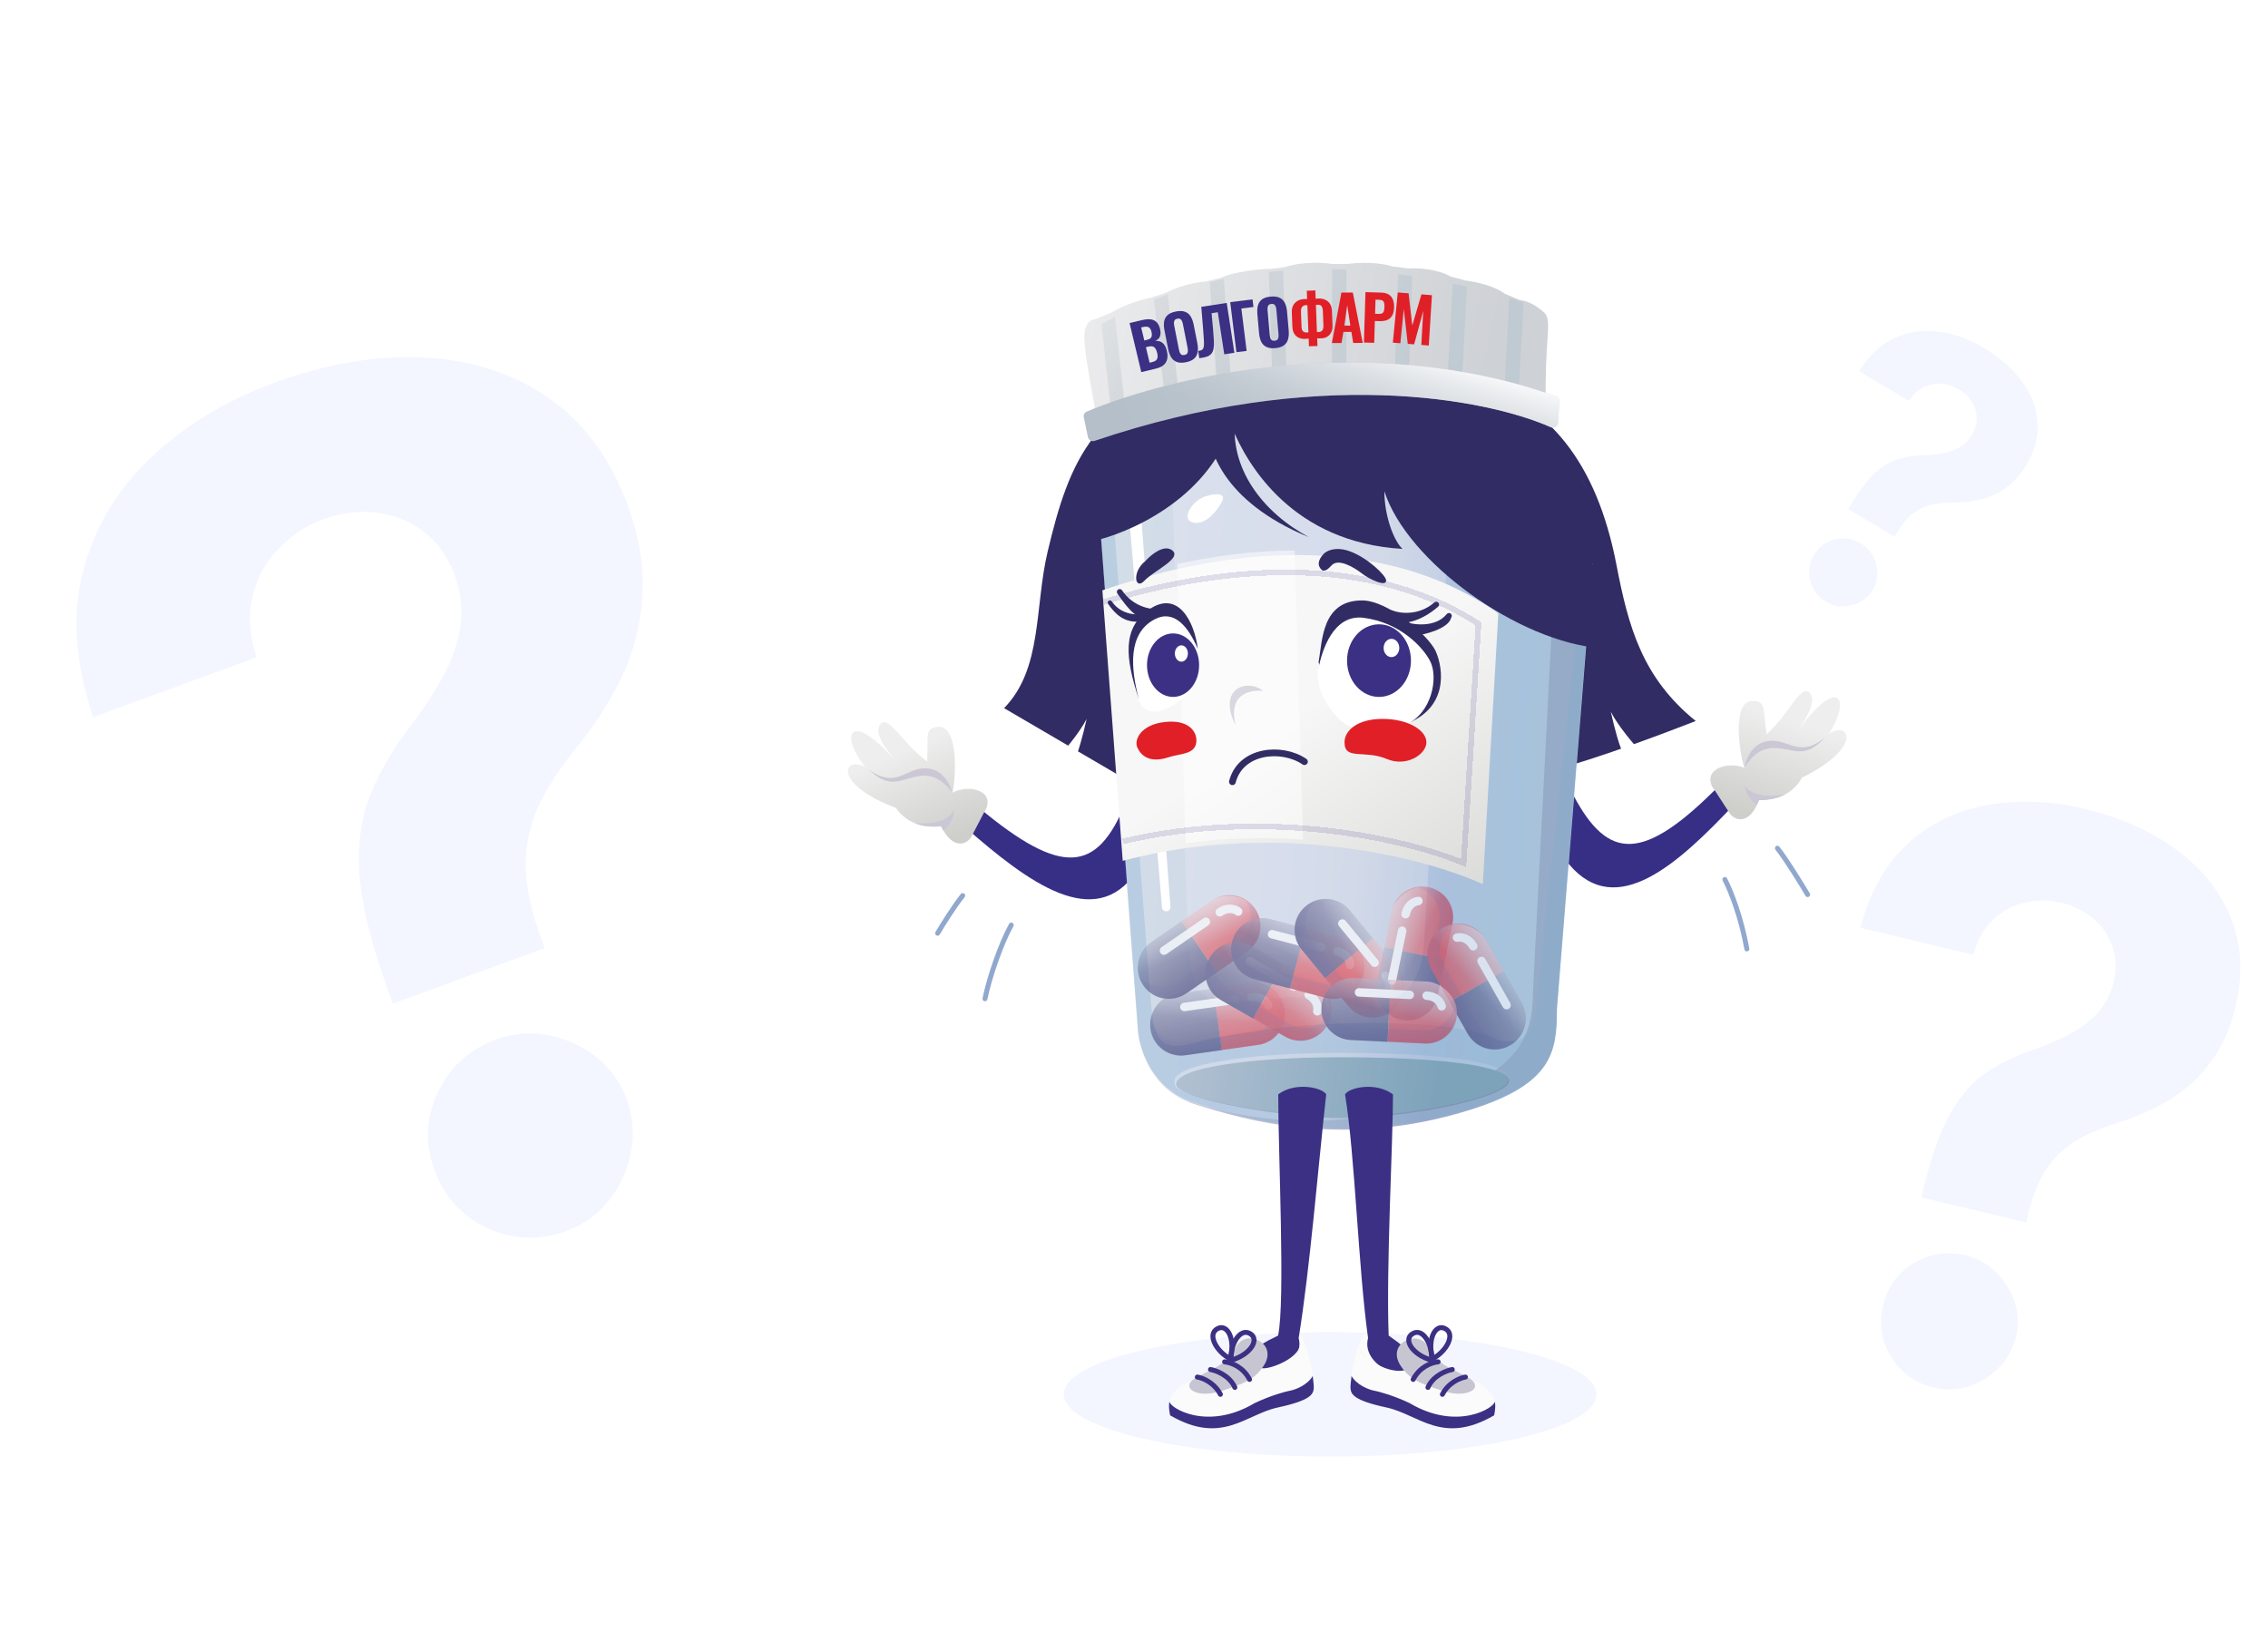 <svg width="360" height="259" viewBox="0 0 360 259" fill="none" xmlns="http://www.w3.org/2000/svg">
<path d="M273.022 124.574C260.732 137.067 255.272 136.509 249.805 126.358C242.49 125.835 237.603 123.61 249.071 137.209C256.539 146.065 266.325 137.209 275.34 127.621C275.951 126.116 273.022 124.574 273.022 124.574Z" fill="#372F86"/>
<path d="M274.501 129.017L272.151 125.407C271.607 124.849 270.699 122.928 272.802 121.927C274.541 121.099 276.456 121.65 276.913 121.903C276.332 120.642 274.612 111.257 278.198 111.257C280.421 111.257 279.786 112.634 280.421 116.571C284.074 113.219 285.816 108.642 287.165 109.903C288.411 111.067 287.114 113.512 284.974 116.571C291.624 107.067 294.042 110.646 290.304 116.478C293.619 114.332 295.747 118.658 286.032 123.433C284.974 125.407 282.856 127.014 279.198 127.014C277.613 131.256 275.154 130.147 274.501 129.017Z" fill="url(#paint0_linear_1345_53576)"/>
<path d="M280.575 117.651C277.854 118.09 277.01 120.916 276.938 121.83C279.258 118.103 281.552 118.541 284.475 119.133C286.812 119.606 288.091 118.76 289.765 116.986C285.48 120.56 283.976 117.103 280.575 117.651Z" fill="#CBC7D4"/>
<path fill-rule="evenodd" clip-rule="evenodd" d="M283.325 126.113C282.247 126.673 280.89 127.013 279.206 127.013C279.105 127.285 278.999 127.535 278.891 127.764C277.514 126.835 276.929 125.383 276.93 124.689C278.18 126.623 281.487 126.482 283.325 126.113Z" fill="#CBC7D4"/>
<path d="M155.301 128.135C168.738 139.384 174.12 138.302 178.582 127.671C185.812 126.446 190.462 123.759 180.359 138.401C173.78 147.935 163.186 140.065 153.288 131.391C152.534 129.952 155.301 128.135 155.301 128.135Z" fill="#372F86"/>
<path d="M154.251 132.699L156.242 128.879C156.73 128.271 157.448 126.271 155.258 125.478C153.448 124.822 151.595 125.555 151.165 125.851C151.621 124.54 152.428 115.033 148.859 115.379C146.646 115.593 147.411 116.902 147.158 120.882C143.2 117.898 141.023 113.51 139.802 114.895C138.675 116.174 140.201 118.483 142.627 121.321C135.091 112.503 133.03 116.298 137.313 121.742C133.806 119.925 132.105 124.437 142.235 128.253C143.479 130.116 145.741 131.511 149.382 131.158C151.37 135.227 153.71 133.887 154.251 132.699Z" fill="url(#paint1_linear_1345_53576)"/>
<path d="M147.108 121.973C149.859 122.147 150.971 124.879 151.131 125.781C148.462 122.295 146.221 122.953 143.369 123.823C141.088 124.52 139.733 123.801 137.896 122.197C142.506 125.341 143.67 121.755 147.108 121.973Z" fill="#CBC7D4"/>
<path fill-rule="evenodd" clip-rule="evenodd" d="M145.18 130.661C146.307 131.114 147.691 131.322 149.367 131.16C149.494 131.42 149.622 131.658 149.752 131.876C151.032 130.818 151.473 129.318 151.406 128.627C150.348 130.671 147.045 130.851 145.18 130.661Z" fill="#CBC7D4"/>
<path d="M159.377 112.408L177.766 123.163L216.471 129.05C237.654 124.039 241.604 125.157 269.164 114.451C260.697 107.59 258.48 99.544 256.59 89.708C250.17 56.311 225.628 55.47 193.356 59.561C173.694 62.053 169.599 73.657 166.3 87.534C164.191 96.407 165.509 106.13 159.377 112.408Z" fill="#312C63"/>
<path d="M252.969 87.68L247.146 160.233C247.146 166.951 246.474 172.047 233.486 176.133C213.556 182.403 198.105 177.924 189.596 175.237C182.788 173.087 180.788 166.429 180.639 163.368L174.592 82.977C173.697 74.02 173.921 66.912 183.998 65.287C218.707 59.688 238.413 68.645 247.146 73.124C254.133 76.707 253.939 84.321 252.969 87.68Z" fill="url(#paint2_linear_1345_53576)"/>
<path opacity="0.3" fill-rule="evenodd" clip-rule="evenodd" d="M230.992 66.939L226.104 148.589C226.06 151.619 225.224 159.464 218.042 158.666C209.981 157.77 203.146 158.177 195.649 159.114C189.158 159.925 188.873 154.017 188.581 147.999C188.551 147.373 188.521 146.747 188.484 146.126L185.741 68.503C185.577 67.476 185.5 66.064 185.663 64.597C205.732 61.777 220.561 63.883 230.992 66.939Z" fill="white"/>
<g style="mix-blend-mode:color-burn" opacity="0.1">
<path d="M252.922 87.68L247.1 160.233C247.1 166.951 246.428 172.047 233.44 176.133C213.509 182.403 198.058 177.924 189.549 175.237C182.741 173.087 180.741 166.429 180.592 163.368L174.546 82.977C173.65 74.02 173.874 66.912 183.951 65.287C218.66 59.688 238.366 68.645 247.1 73.124C254.086 76.707 253.892 84.321 252.922 87.68Z" fill="#3B2F87"/>
</g>
<path opacity="0.15" fill-rule="evenodd" clip-rule="evenodd" d="M243.343 157.214L247.546 75.868C247.711 75.232 247.854 74.46 247.943 73.597C254.069 77.34 253.851 84.462 252.922 87.68L247.1 160.234C247.1 166.952 246.428 172.047 233.44 176.133C213.509 182.403 198.058 177.924 189.549 175.237C189.151 175.112 188.77 174.97 188.404 174.816C197.368 177.602 211.087 180.319 228.048 174.382C241.047 169.831 243.343 164.696 243.343 157.214Z" fill="#312C63"/>
<path d="M180.971 79.647C180.931 79.11 180.461 78.71 179.925 78.755C179.393 78.799 178.997 79.268 179.042 79.8L184.445 144.046C184.507 144.786 185.549 144.891 185.757 144.178C185.78 144.101 185.789 144.02 185.783 143.939L180.971 79.647Z" fill="white"/>
<path opacity="0.3" fill-rule="evenodd" clip-rule="evenodd" d="M252.613 79.023L244.012 158.89C243.937 161.876 242.444 167.22 237.07 164.712C230.352 161.577 205.048 161.353 189.372 165.608C183.339 167.246 183.057 163.668 182.645 158.439C182.583 157.652 182.518 156.828 182.431 155.979L176.384 77.603C175.563 74.617 176.026 68.332 184.446 67.078C194.005 65.654 214.833 64.231 236.191 68.176C225.216 64.356 208.264 61.135 183.951 65.056C173.874 66.682 173.65 73.79 174.546 82.747L180.592 163.139C180.741 166.199 182.741 172.857 189.549 175.007C198.058 177.694 213.509 182.173 233.44 175.903C246.428 171.817 247.1 166.721 247.1 160.003L252.922 87.45C253.479 85.521 253.78 82.189 252.613 79.023ZM186.418 171.587C186.418 174.16 204.556 177.022 212.842 177.022C224.262 177.022 239.266 173.578 239.266 171.005C239.266 168.432 227.806 167.123 212.842 167.123C197.877 167.123 186.418 169.014 186.418 171.587Z" fill="#7EAAD1"/>
<g filter="url(#filter0_d_1345_53576)">
<path fill-rule="evenodd" clip-rule="evenodd" d="M175.338 92.996C190.735 87.669 217.602 82.208 238.188 96.637L235.724 139.632C226.559 135.466 203.133 129.401 178.567 135.929L175.338 92.996Z" fill="url(#paint3_linear_1345_53576)"/>
</g>
<path fill-rule="evenodd" clip-rule="evenodd" d="M206.828 133.275L205.5 87.393C198.969 87.393 192.623 88.26 186.893 89.507L188.177 133.856C194.707 132.98 201.012 132.884 206.828 133.275Z" fill="white" fill-opacity="0.5"/>
<g opacity="0.55">
<path fill-rule="evenodd" clip-rule="evenodd" d="M192.556 156.931L198.333 156.112C201.023 155.731 203.512 157.603 203.893 160.292C204.274 162.982 202.403 165.471 199.713 165.852L193.936 166.671L192.556 156.931Z" fill="url(#paint4_linear_1345_53576)"/>
<path fill-rule="evenodd" clip-rule="evenodd" d="M193.953 166.686L188.187 167.503C185.493 167.885 183 166.01 182.618 163.317C182.237 160.623 184.111 158.129 186.805 157.748L192.57 156.931L193.953 166.686Z" fill="url(#paint5_linear_1345_53576)"/>
<path fill-rule="evenodd" clip-rule="evenodd" d="M203.172 158.541C203.538 159.105 203.79 159.755 203.891 160.465C204.26 163.068 202.448 165.477 199.845 165.846L187.987 167.526C185.384 167.895 182.975 166.084 182.606 163.481C182.519 162.864 182.554 162.258 182.693 161.687C183.217 164.107 185.53 165.746 188.021 165.393L199.106 163.822C201.677 163.458 203.476 161.106 203.172 158.541Z" fill="#372F86" fill-opacity="0.2"/>
<g filter="url(#filter1_f_1345_53576)">
<path fill-rule="evenodd" clip-rule="evenodd" d="M196.641 158.614C196.589 158.247 196.249 157.991 195.882 158.043L187.9 159.174C187.533 159.227 187.277 159.567 187.329 159.934C187.381 160.301 187.721 160.557 188.088 160.505L196.07 159.374C196.438 159.322 196.693 158.982 196.641 158.614Z" fill="white"/>
</g>
<g filter="url(#filter2_f_1345_53576)">
<path fill-rule="evenodd" clip-rule="evenodd" d="M198.733 158.996C199.868 158.835 200.489 159.389 200.687 159.819C200.843 160.156 201.242 160.303 201.579 160.148C201.916 159.992 202.063 159.593 201.907 159.256C201.453 158.27 200.247 157.425 198.544 157.666C198.177 157.718 197.921 158.058 197.973 158.425C198.025 158.793 198.365 159.048 198.733 158.996Z" fill="white"/>
</g>
<rect width="9.853" height="21.497" rx="4.926" transform="matrix(0.14 0.99 0.99 -0.14 181.922 158.438)" fill="url(#paint6_linear_1345_53576)" fill-opacity="0.5"/>
<path fill-rule="evenodd" clip-rule="evenodd" d="M187.554 146.257L192.362 142.95C194.6 141.41 197.662 141.976 199.202 144.214C200.741 146.452 200.175 149.515 197.937 151.054L193.129 154.362L187.554 146.257Z" fill="url(#paint7_linear_1345_53576)"/>
<path fill-rule="evenodd" clip-rule="evenodd" d="M193.123 154.372L188.324 157.673C186.082 159.215 183.015 158.648 181.473 156.407C179.931 154.165 180.498 151.098 182.74 149.556L187.539 146.254L193.123 154.372Z" fill="url(#paint8_linear_1345_53576)"/>
<path fill-rule="evenodd" clip-rule="evenodd" d="M197.755 142.948C198.34 143.29 198.861 143.764 199.271 144.359C200.761 146.526 200.213 149.49 198.047 150.98L188.18 157.768C186.014 159.258 183.05 158.71 181.56 156.544C181.21 156.036 180.973 155.483 180.842 154.917C182.393 156.835 185.184 157.265 187.25 155.844L196.474 149.498C198.617 148.024 199.179 145.11 197.755 142.948Z" fill="#372F86" fill-opacity="0.2"/>
<g filter="url(#filter3_f_1345_53576)">
<path fill-rule="evenodd" clip-rule="evenodd" d="M191.959 145.943C191.749 145.637 191.33 145.56 191.025 145.77L184.383 150.339C184.077 150.55 184 150.968 184.21 151.274C184.421 151.579 184.839 151.657 185.144 151.446L191.786 146.877C192.092 146.667 192.169 146.249 191.959 145.943Z" fill="white"/>
</g>
<g filter="url(#filter4_f_1345_53576)">
<path fill-rule="evenodd" clip-rule="evenodd" d="M193.999 145.354C194.943 144.704 195.746 144.924 196.115 145.22C196.404 145.452 196.827 145.406 197.06 145.117C197.292 144.827 197.246 144.405 196.957 144.172C196.11 143.492 194.654 143.272 193.237 144.247C192.932 144.457 192.854 144.876 193.065 145.181C193.275 145.487 193.693 145.564 193.999 145.354Z" fill="white"/>
</g>
<rect width="9.853" height="21.497" rx="4.926" transform="matrix(0.567 0.824 0.824 -0.567 178.695 152.348)" fill="url(#paint9_linear_1345_53576)" fill-opacity="0.5"/>
<path fill-rule="evenodd" clip-rule="evenodd" d="M203.8 153.109L208.856 156.002C211.214 157.351 212.031 160.356 210.682 162.714C209.333 165.072 206.328 165.889 203.97 164.54L198.915 161.647L203.8 153.109Z" fill="url(#paint10_linear_1345_53576)"/>
<path fill-rule="evenodd" clip-rule="evenodd" d="M198.888 161.664L193.826 158.767C191.464 157.416 190.645 154.406 191.997 152.045C193.348 149.683 196.358 148.864 198.719 150.215L203.781 153.112L198.888 161.664Z" fill="url(#paint11_linear_1345_53576)"/>
<path fill-rule="evenodd" clip-rule="evenodd" d="M211.215 160.918C211.157 161.583 210.957 162.247 210.604 162.864C209.298 165.146 206.39 165.938 204.108 164.632L193.713 158.684C191.431 157.378 190.64 154.47 191.945 152.188C192.257 151.642 192.661 151.182 193.126 150.815C192.049 153.049 192.87 155.768 195.056 157.019L204.773 162.579C207.022 163.866 209.878 163.12 211.215 160.918Z" fill="#372F86" fill-opacity="0.2"/>
<g filter="url(#filter5_f_1345_53576)">
<path fill-rule="evenodd" clip-rule="evenodd" d="M205.987 156.941C206.171 156.619 206.059 156.209 205.737 156.024L198.74 152.021C198.418 151.836 198.008 151.948 197.823 152.27C197.639 152.592 197.751 153.002 198.073 153.187L205.07 157.19C205.392 157.375 205.802 157.263 205.987 156.941Z" fill="white"/>
</g>
<g filter="url(#filter6_f_1345_53576)">
<path fill-rule="evenodd" clip-rule="evenodd" d="M207.401 158.525C208.395 159.094 208.546 159.913 208.439 160.373C208.355 160.735 208.58 161.096 208.942 161.18C209.303 161.264 209.664 161.039 209.748 160.677C209.994 159.62 209.561 158.213 208.068 157.358C207.746 157.174 207.335 157.286 207.151 157.608C206.967 157.93 207.079 158.34 207.401 158.525Z" fill="white"/>
</g>
<rect width="9.853" height="21.497" rx="4.926" transform="matrix(-0.497 0.868 0.868 0.497 194.469 147.768)" fill="url(#paint12_linear_1345_53576)" fill-opacity="0.5"/>
<path fill-rule="evenodd" clip-rule="evenodd" d="M207.232 147.378L212.868 148.859C215.495 149.55 217.065 152.24 216.374 154.867C215.684 157.494 212.994 159.064 210.367 158.373L204.731 156.891L207.232 147.378Z" fill="url(#paint13_linear_1345_53576)"/>
<path fill-rule="evenodd" clip-rule="evenodd" d="M204.745 156.908L199.108 155.426C196.476 154.734 194.904 152.04 195.596 149.409C196.288 146.778 198.982 145.205 201.613 145.897L207.25 147.379L204.745 156.908Z" fill="url(#paint14_linear_1345_53576)"/>
<path fill-rule="evenodd" clip-rule="evenodd" d="M216.407 152.977C216.527 153.64 216.508 154.34 216.325 155.034C215.656 157.577 213.053 159.096 210.51 158.428L198.928 155.383C196.385 154.715 194.865 152.111 195.534 149.569C195.692 148.968 195.958 148.424 196.306 147.953C195.855 150.385 197.352 152.789 199.783 153.429L210.611 156.275C213.123 156.936 215.695 155.463 216.407 152.977Z" fill="#372F86" fill-opacity="0.2"/>
<g filter="url(#filter7_f_1345_53576)">
<path fill-rule="evenodd" clip-rule="evenodd" d="M210.36 150.511C210.455 150.152 210.24 149.784 209.882 149.69L202.085 147.64C201.726 147.546 201.359 147.76 201.264 148.119C201.17 148.478 201.384 148.845 201.743 148.94L209.54 150.989C209.899 151.084 210.266 150.869 210.36 150.511Z" fill="white"/>
</g>
<g filter="url(#filter8_f_1345_53576)">
<path fill-rule="evenodd" clip-rule="evenodd" d="M212.142 151.673C213.25 151.964 213.609 152.716 213.625 153.188C213.638 153.559 213.949 153.849 214.319 153.837C214.69 153.824 214.981 153.513 214.968 153.142C214.93 152.057 214.147 150.811 212.483 150.373C212.125 150.279 211.757 150.493 211.663 150.852C211.569 151.211 211.783 151.578 212.142 151.673Z" fill="white"/>
</g>
<rect width="9.853" height="21.497" rx="4.926" transform="matrix(-0.254 0.967 0.967 0.254 196.859 144.644)" fill="url(#paint15_linear_1345_53576)" fill-opacity="0.5"/>
<path fill-rule="evenodd" clip-rule="evenodd" d="M217.932 148.97L221.644 153.47C223.372 155.566 223.075 158.666 220.979 160.394C218.884 162.123 215.784 161.825 214.055 159.73L210.343 155.229L217.932 148.97Z" fill="url(#paint16_linear_1345_53576)"/>
<path fill-rule="evenodd" clip-rule="evenodd" d="M210.329 155.238L206.628 150.751C204.897 148.652 205.195 145.547 207.294 143.816C209.392 142.085 212.498 142.383 214.229 144.482L217.93 148.969L210.329 155.238Z" fill="url(#paint17_linear_1345_53576)"/>
<path fill-rule="evenodd" clip-rule="evenodd" d="M222.101 158.886C221.812 159.493 221.388 160.048 220.835 160.504C218.807 162.177 215.806 161.889 214.133 159.861L206.513 150.622C204.84 148.594 205.128 145.593 207.156 143.92C207.636 143.524 208.171 143.238 208.73 143.059C206.94 144.769 206.749 147.597 208.349 149.537L215.473 158.174C217.126 160.177 220.072 160.486 222.101 158.886Z" fill="#372F86" fill-opacity="0.2"/>
<g filter="url(#filter9_f_1345_53576)">
<path fill-rule="evenodd" clip-rule="evenodd" d="M218.63 153.334C218.916 153.098 218.957 152.675 218.721 152.388L213.591 146.17C213.355 145.883 212.932 145.843 212.646 146.079C212.359 146.315 212.319 146.738 212.555 147.024L217.684 153.243C217.921 153.53 218.344 153.57 218.63 153.334Z" fill="white"/>
</g>
<g filter="url(#filter10_f_1345_53576)">
<path fill-rule="evenodd" clip-rule="evenodd" d="M219.398 155.317C220.128 156.201 219.979 157.02 219.716 157.413C219.51 157.722 219.593 158.139 219.901 158.345C220.209 158.552 220.627 158.469 220.833 158.16C221.437 157.258 221.529 155.789 220.435 154.462C220.199 154.176 219.775 154.135 219.489 154.371C219.203 154.607 219.162 155.03 219.398 155.317Z" fill="white"/>
</g>
<rect width="9.853" height="21.497" rx="4.926" transform="matrix(-0.771 0.636 0.636 0.771 211.086 140.681)" fill="url(#paint18_linear_1345_53576)" fill-opacity="0.5"/>
<path fill-rule="evenodd" clip-rule="evenodd" d="M219.734 150.362L220.912 144.653C221.461 141.993 224.063 140.281 226.723 140.83C229.384 141.379 231.095 143.981 230.546 146.641L229.368 152.35L219.734 150.362Z" fill="url(#paint19_linear_1345_53576)"/>
<path fill-rule="evenodd" clip-rule="evenodd" d="M229.384 152.354L228.207 158.057C227.657 160.721 225.051 162.436 222.386 161.886C219.722 161.336 218.007 158.73 218.557 156.065L219.734 150.362L229.384 152.354Z" fill="url(#paint20_linear_1345_53576)"/>
<path fill-rule="evenodd" clip-rule="evenodd" d="M224.848 140.892C225.502 140.738 226.199 140.721 226.9 140.865C229.475 141.397 231.131 143.915 230.6 146.49L228.179 158.219C227.648 160.794 225.13 162.451 222.555 161.919C221.944 161.793 221.385 161.555 220.895 161.232C223.352 161.558 225.679 159.933 226.188 157.468L228.451 146.503C228.976 143.959 227.368 141.47 224.848 140.892Z" fill="#372F86" fill-opacity="0.2"/>
<g filter="url(#filter11_f_1345_53576)">
<path fill-rule="evenodd" clip-rule="evenodd" d="M222.697 147.087C222.334 147.012 221.978 147.246 221.903 147.609L220.274 155.504C220.199 155.868 220.433 156.223 220.796 156.298C221.159 156.373 221.515 156.139 221.59 155.776L223.219 147.881C223.294 147.517 223.06 147.162 222.697 147.087Z" fill="white"/>
</g>
<g filter="url(#filter12_f_1345_53576)">
<path fill-rule="evenodd" clip-rule="evenodd" d="M223.768 145.249C224 144.127 224.731 143.729 225.202 143.687C225.572 143.655 225.845 143.329 225.812 142.959C225.78 142.589 225.454 142.316 225.084 142.349C224.003 142.444 222.8 143.293 222.452 144.978C222.377 145.341 222.611 145.696 222.974 145.771C223.338 145.846 223.693 145.613 223.768 145.249Z" fill="white"/>
</g>
<rect width="9.853" height="21.497" rx="4.926" transform="matrix(0.979 0.202 0.202 -0.979 217.562 160.89)" fill="url(#paint21_linear_1345_53576)" fill-opacity="0.5"/>
<path fill-rule="evenodd" clip-rule="evenodd" d="M238.668 154.163L235.793 149.092C234.453 146.729 231.452 145.899 229.089 147.239C226.725 148.579 225.896 151.58 227.236 153.943L230.111 159.015L238.668 154.163Z" fill="url(#paint22_linear_1345_53576)"/>
<path fill-rule="evenodd" clip-rule="evenodd" d="M230.101 159.022L232.973 164.089C234.315 166.455 237.322 167.286 239.689 165.944C242.055 164.602 242.886 161.596 241.544 159.229L238.672 154.163L230.101 159.022Z" fill="url(#paint23_linear_1345_53576)"/>
<path fill-rule="evenodd" clip-rule="evenodd" d="M230.908 146.719C230.234 146.771 229.561 146.969 228.934 147.324C226.647 148.621 225.844 151.526 227.141 153.814L233.047 164.232C234.344 166.519 237.25 167.322 239.537 166.025C240.076 165.72 240.532 165.325 240.898 164.87C238.664 165.92 235.963 165.087 234.726 162.904L229.204 153.165C227.922 150.905 228.688 148.042 230.908 146.719Z" fill="#372F86" fill-opacity="0.2"/>
<g filter="url(#filter13_f_1345_53576)">
<path fill-rule="evenodd" clip-rule="evenodd" d="M234.837 151.956C235.16 151.773 235.57 151.886 235.753 152.209L239.729 159.222C239.912 159.544 239.799 159.954 239.476 160.137C239.153 160.32 238.743 160.207 238.56 159.884L234.584 152.872C234.401 152.549 234.515 152.139 234.837 151.956Z" fill="white"/>
</g>
<g filter="url(#filter14_f_1345_53576)">
<path fill-rule="evenodd" clip-rule="evenodd" d="M233.26 150.534C232.695 149.537 231.877 149.383 231.416 149.488C231.054 149.571 230.694 149.344 230.611 148.982C230.529 148.621 230.755 148.261 231.117 148.178C232.175 147.937 233.581 148.375 234.429 149.871C234.612 150.194 234.499 150.604 234.176 150.787C233.853 150.97 233.443 150.857 233.26 150.534Z" fill="white"/>
</g>
<rect x="243.961" y="163.513" width="9.853" height="21.497" rx="4.926" transform="rotate(150.448 243.961 163.513)" fill="url(#paint24_linear_1345_53576)" fill-opacity="0.5"/>
<path fill-rule="evenodd" clip-rule="evenodd" d="M220.751 155.529L226.579 155.812C229.293 155.944 231.385 158.251 231.253 160.964C231.121 163.677 228.815 165.77 226.102 165.638L220.273 165.355L220.751 155.529Z" fill="url(#paint25_linear_1345_53576)"/>
<path fill-rule="evenodd" clip-rule="evenodd" d="M220.248 165.371L214.427 165.088C211.71 164.956 209.614 162.646 209.746 159.928C209.878 157.211 212.188 155.115 214.906 155.247L220.727 155.53L220.248 165.371Z" fill="url(#paint26_linear_1345_53576)"/>
<path fill-rule="evenodd" clip-rule="evenodd" d="M230.898 159.086C231.159 159.716 231.288 160.412 231.253 161.138C231.125 163.764 228.893 165.789 226.267 165.662L214.305 165.08C211.679 164.953 209.653 162.72 209.781 160.094C209.811 159.482 209.954 158.903 210.191 158.376C210.265 160.839 212.223 162.87 214.726 162.991L225.908 163.535C228.511 163.662 230.728 161.676 230.898 159.086Z" fill="#372F86" fill-opacity="0.2"/>
<g filter="url(#filter15_f_1345_53576)">
<path fill-rule="evenodd" clip-rule="evenodd" d="M224.444 157.951C224.462 157.58 224.176 157.265 223.806 157.247L215.754 156.856C215.383 156.838 215.068 157.124 215.05 157.494C215.032 157.865 215.318 158.18 215.688 158.198L223.74 158.589C224.111 158.607 224.426 158.321 224.444 157.951Z" fill="white"/>
</g>
<g filter="url(#filter16_f_1345_53576)">
<path fill-rule="evenodd" clip-rule="evenodd" d="M226.42 158.72C227.565 158.775 228.071 159.436 228.185 159.895C228.274 160.256 228.639 160.475 228.999 160.386C229.359 160.297 229.579 159.932 229.489 159.572C229.228 158.518 228.204 157.461 226.486 157.378C226.115 157.36 225.8 157.645 225.782 158.016C225.764 158.387 226.05 158.702 226.42 158.72Z" fill="white"/>
</g>
<rect width="9.853" height="21.497" rx="4.926" transform="matrix(-0.049 0.999 0.999 0.049 210.016 155.007)" fill="url(#paint27_linear_1345_53576)" fill-opacity="0.5"/>
</g>
<path d="M188.869 99.304C190.279 101.521 190.43 104.762 190.329 106.106C189.981 110.745 182.142 115.852 180.707 110.992C178.49 103.486 180.203 101.722 181.06 98.951C181.916 96.18 187.105 96.533 188.869 99.304Z" fill="white"/>
<path fill-rule="evenodd" clip-rule="evenodd" d="M190.132 102.995C189.56 98.567 186.99 93.738 182.578 96.628C178.027 99.61 178.624 104.459 180.765 110.978C179.49 106.12 178.97 100.599 183.241 98.324C186.348 96.669 188.598 99.439 190.132 102.995Z" fill="#312C63"/>
<path fill-rule="evenodd" clip-rule="evenodd" d="M228.32 95.668C228.158 95.481 227.875 95.461 227.688 95.623C225.167 97.808 222.152 97.37 220.987 96.891C220.758 96.796 220.496 96.905 220.402 97.134C220.308 97.363 221.035 98.554 221.264 98.648C222.636 99.213 225.422 98.772 228.275 96.299C228.462 96.138 228.482 95.855 228.32 95.668Z" fill="#312C63"/>
<path fill-rule="evenodd" clip-rule="evenodd" d="M230.281 97.406C230.09 97.249 229.807 97.278 229.651 97.469C228.75 98.57 227.415 99.009 226.104 99.097C224.789 99.186 223.571 98.916 223.002 98.682C222.773 98.588 222.512 98.697 222.418 98.926C222.323 99.154 222.432 99.416 222.661 99.51C223.362 99.799 223.176 100.985 224.623 100.888C226.074 100.79 229.997 99.768 230.344 98.036C230.501 97.845 230.472 97.563 230.281 97.406Z" fill="#312C63"/>
<path fill-rule="evenodd" clip-rule="evenodd" d="M177.48 93.577C177.686 93.44 177.964 93.496 178.101 93.702C179.785 96.228 182.544 96.788 183.719 96.641C183.964 96.61 184.188 96.784 184.219 97.03C184.249 97.275 182.453 98.174 182.207 98.205C180.744 98.388 179.254 97.046 177.356 94.198C177.218 93.993 177.274 93.715 177.48 93.577Z" fill="#312C63"/>
<path fill-rule="evenodd" clip-rule="evenodd" d="M175.979 95.371C176.139 95.261 176.356 95.301 176.466 95.46C177.38 96.788 178.674 97.337 179.902 97.484C181.144 97.632 182.289 97.365 182.844 97.093C183.017 97.008 183.227 97.08 183.312 97.254C183.397 97.427 183.325 97.637 183.151 97.722C182.468 98.056 182.441 98.795 181.074 98.632C178.451 98.981 176.943 97.386 175.89 95.857C175.78 95.698 175.82 95.48 175.979 95.371Z" fill="#312C63"/>
<path d="M214.223 114.552C217.447 112.94 221.388 114.179 222.956 115C229.942 112.492 229.151 106.192 227.882 103.356C226.763 100.892 220.361 95.309 216.205 95.309C209.753 95.309 209.907 101.788 209.296 105.147C210.878 109.037 209.968 112.537 214.223 114.552Z" fill="#312C63"/>
<path d="M213.67 115C216.447 116.586 220.318 116.363 223.246 115C227.275 113.124 228.274 107.686 227.086 105.113C226.038 102.879 222.304 98.808 216.447 98.068C211.625 97.459 209.815 103.24 209.243 106.287C208.557 109.943 212.126 114.118 213.67 115Z" fill="white"/>
<path d="M195.62 124.089C196.932 119.027 203.493 118.465 207.055 120.902" stroke="#312C63" stroke-width="1.069" stroke-linecap="round"/>
<path d="M186.465 172.076C186.465 174.526 204.603 177.252 212.889 177.252C224.309 177.252 239.312 173.972 239.312 171.522C239.312 169.072 227.853 167.825 212.889 167.825C197.924 167.825 186.465 169.626 186.465 172.076Z" fill="url(#paint28_linear_1345_53576)"/>
<ellipse cx="5.072" cy="5.764" rx="5.072" ry="5.764" transform="matrix(-1 0 0 1 223.961 99.099)" fill="#3B3083"/>
<ellipse cx="1.244" cy="1.452" rx="1.244" ry="1.452" transform="matrix(-1 0 0 1 222.109 101.404)" fill="white"/>
<ellipse cx="4.135" cy="5.039" rx="4.135" ry="5.039" transform="matrix(-1 0 0 1 190.336 100.546)" fill="#3B3083"/>
<ellipse cx="1.036" cy="1.297" rx="1.036" ry="1.297" transform="matrix(-1 0 0 1 188.555 102.437)" fill="white"/>
<path d="M213.417 117.828C213.417 120.746 216.553 118.965 220.136 120.481C223.271 121.808 226.414 119.733 226.414 117.828C226.414 115.923 223.495 114.114 219.464 114.114C215.433 114.114 213.417 115.971 213.417 117.828Z" fill="#E11F27"/>
<path d="M189.905 117.474C189.926 119.823 187.395 119.568 185.52 120.192C182.453 121.214 181.124 119.925 180.537 118.681C179.951 117.436 181.099 115.007 184.93 114.602C188.761 114.198 189.894 116.176 189.905 117.474Z" fill="#E11F27"/>
<g style="mix-blend-mode:color-burn" opacity="0.2">
<path d="M186.676 172.093C186.676 174.602 204.52 177.476 212.876 177.476C224.393 177.476 239.523 174.118 239.523 171.61C239.523 169.101 227.967 167.825 212.876 167.825C197.784 167.825 186.676 169.585 186.676 172.093Z" fill="#3F3C51"/>
</g>
<path d="M189.628 82.995C191.564 83.233 193.308 80.885 193.938 79.681C194.646 78.326 193.229 78.245 191.511 78.73C189.102 79.412 187.208 82.697 189.628 82.995Z" fill="white"/>
<path d="M179.901 75.396C181.837 75.634 183.581 73.286 184.211 72.082C184.92 70.728 183.503 70.646 181.784 71.132C179.376 71.813 177.482 75.098 179.901 75.396Z" fill="white"/>
<path d="M189.348 71.766C190.496 71.88 190.643 71.302 191.026 70.779C191.456 70.19 190.836 69.369 189.813 69.573C188.378 69.858 187.914 71.623 189.348 71.766Z" fill="white"/>
<path d="M200.499 109.673C198.025 107.653 193.155 109.236 196.131 115.137C194.719 109.357 199.577 109.575 200.499 109.673Z" fill="#D9D7DF"/>
<g filter="url(#filter17_d_1345_53576)">
<path fill-rule="evenodd" clip-rule="evenodd" d="M175.482 94.407C190.382 89.782 215.735 85.305 235.287 97.931L235.508 98.074L233.091 136.932L232.504 136.686C223.862 133.067 201.811 127.791 178.595 133.295L178.522 132.391C201.407 127.007 223.132 131.967 232.268 135.62L234.573 98.54C215.327 86.268 190.327 90.709 175.555 95.323L175.482 94.407Z" fill="#3B2F87" fill-opacity="0.15" shape-rendering="crispEdges"/>
</g>
<path d="M195.48 67.67C191.444 79.442 178.943 84.767 173.197 85.959V76.709L175.93 67.67L182.447 62.834L199.474 58.209L238.264 61.457C238.264 61.457 246.85 69.696 252.292 78.038C257.09 87.696 252.759 89.462 252.759 89.462C255.294 90.425 257.357 102.241 254.121 102.888C241.048 101.902 223.349 89.191 219.742 77.992C219.742 81.994 221.304 85.959 222.626 87.129C205.304 86.12 198.003 73.976 195.48 67.67Z" fill="#312C63"/>
<path d="M207.764 85.263C193.897 79.597 191.404 70.785 191.89 67.087C193.816 61.331 194.539 64.755 196.121 66.129C194.956 74.31 200.544 81.416 207.764 85.263Z" fill="#312C63"/>
<path d="M255.682 112.983C256.89 115.339 259.522 118.383 260.688 119.61L258.066 124.212L255.682 122.285V121.704V121.033L257.678 119.61C257.107 118.688 256.323 115.838 255.682 112.983Z" fill="white"/>
<path d="M172.482 114.114C171.274 116.47 168.642 119.513 167.477 120.74L170.098 125.342L172.482 123.415V122.834V122.163L170.486 120.74C171.057 119.819 171.841 116.968 172.482 114.114Z" fill="white"/>
<ellipse cx="211.13" cy="221.331" rx="42.278" ry="9.876" fill="#F3F6FF"/>
<path d="M185.728 224.66C184.708 219.592 187.889 220.262 203.274 211.802C203.191 211.074 204.325 209.177 206.443 212.069C207.91 214.071 208.612 219.492 208.53 220.409C208.447 221.326 207.996 222.307 202.833 223.416C197.67 224.526 193.965 229.451 185.728 224.66Z" fill="#FBFBFB"/>
<path d="M237.17 224.66C238.19 219.592 235.009 220.262 219.625 211.802C219.707 211.074 218.574 209.177 216.455 212.069C214.988 214.071 214.286 219.492 214.369 220.409C214.452 221.326 214.902 222.307 220.065 223.416C225.228 224.526 228.934 229.451 237.17 224.66Z" fill="#FBFBFB"/>
<path d="M208.53 220.409C208.447 221.326 207.996 222.307 202.833 223.416C197.67 224.526 193.965 229.451 185.728 224.66C185.549 223.771 185.5 223.059 185.622 222.443C185.56 223.416 191.573 227.225 199.132 222.732C201.698 221.505 204.13 220.864 204.623 220.783C205.68 220.61 207.587 219.798 208.371 218.42C208.503 219.369 208.556 220.117 208.53 220.409Z" fill="#3B3083"/>
<path d="M214.369 220.409C214.452 221.326 214.902 222.307 220.065 223.416C225.228 224.526 228.934 229.451 237.17 224.66C237.349 223.771 237.399 223.059 237.276 222.443C237.338 223.416 231.326 227.225 223.766 222.732C221.2 221.505 218.768 220.864 218.275 220.783C217.218 220.61 215.312 219.798 214.528 218.42C214.396 219.369 214.343 220.117 214.369 220.409Z" fill="#3B3083"/>
<path d="M202.869 212.004C204.03 206.601 202.895 183.315 202.895 173.711C205.582 171.696 209.837 172.592 210.509 173.711C209.24 185.131 207.898 201.628 206.137 212.397C206.821 214.913 204.622 216.831 203.278 217.368C198.799 219.16 195.326 217.605 195.773 216.709C196.013 216.229 198.878 213.877 202.869 212.004Z" fill="#3B3083"/>
<path d="M220.421 212.005C220.012 201.012 221.111 181.202 221.111 173.716C218.424 171.701 214.169 172.597 213.498 173.716C215.11 183.569 215.573 201.081 217.153 212.398C216.47 214.914 218.668 216.832 220.012 217.369C224.491 219.16 227.703 218.978 227.255 218.082C227.015 217.602 224.567 214.869 220.421 212.005Z" fill="#3B3083"/>
<path d="M196.229 213.76C194.635 216.633 192.137 217.661 190.555 218.371L193.77 221.735L204.183 219.436C205.85 216.969 206.853 211.275 206.267 213.76C205.673 216.283 198.999 218.251 200.099 216.581C202.46 212.994 197.823 210.887 196.229 213.76Z" fill="url(#paint29_linear_1345_53576)"/>
<path d="M196.225 213.76C194.631 216.632 193.155 216.939 190.086 218.532C187.018 220.125 189.778 222.087 193.744 220.833C197.711 219.58 199.213 218.881 200.589 216.791C202.95 213.205 197.82 210.887 196.225 213.76Z" fill="#C7C5D2"/>
<path d="M226.685 213.759C228.279 216.632 230.777 217.66 232.359 218.37L229.144 221.735L218.731 219.436C217.064 216.969 214.342 212.662 216.792 215.174C219.854 218.314 224.561 218.059 223.461 216.388C221.1 212.801 225.43 211.497 226.685 213.759Z" fill="url(#paint30_linear_1345_53576)"/>
<path d="M190.055 218.588C190.864 218.714 192.728 219.439 193.712 221.331" stroke="#3B3083" stroke-width="0.786" stroke-linecap="round"/>
<path d="M192.141 217.39C192.95 217.516 195.157 218.299 196.006 220.234" stroke="#3B3083" stroke-width="0.786" stroke-linecap="round"/>
<path d="M194.383 216.167C195.631 216.323 197.36 217.073 198.343 218.965" stroke="#3B3083" stroke-width="0.786" stroke-linecap="round"/>
<path d="M226.689 213.76C228.283 216.632 229.759 216.939 232.828 218.532C235.896 220.125 233.136 222.087 229.17 220.833C225.203 219.58 223.701 218.881 222.325 216.791C219.964 213.205 225.094 210.887 226.689 213.76Z" fill="#C7C5D2"/>
<path d="M232.609 218.588C231.8 218.714 229.936 219.439 228.952 221.331" stroke="#3B3083" stroke-width="0.786" stroke-linecap="round"/>
<path d="M230.523 217.39C229.714 217.516 227.507 218.299 226.658 220.234" stroke="#3B3083" stroke-width="0.786" stroke-linecap="round"/>
<path d="M228.273 216.167C227.026 216.323 225.296 217.073 224.313 218.965" stroke="#3B3083" stroke-width="0.786" stroke-linecap="round"/>
<path d="M195.258 215.682C193.04 214.516 191.518 211.724 193.321 210.871C194.892 210.128 196.124 212.684 195.258 215.682Z" stroke="#3B3083" stroke-width="0.786"/>
<path d="M195.422 215.913C195.249 213.413 196.823 210.651 198.497 211.736C199.955 212.682 198.429 215.074 195.422 215.913Z" stroke="#3B3083" stroke-width="0.786"/>
<path d="M227.399 215.682C229.616 214.516 231.138 211.724 229.335 210.871C227.764 210.128 226.532 212.684 227.399 215.682Z" stroke="#3B3083" stroke-width="0.786"/>
<path d="M227.242 215.913C227.415 213.413 225.841 210.651 224.167 211.736C222.709 212.682 224.235 215.074 227.242 215.913Z" stroke="#3B3083" stroke-width="0.786"/>
<path fill-rule="evenodd" clip-rule="evenodd" d="M238.867 46.648C239.652 46.958 240.437 47.286 241.221 47.632C242.697 47.76 244.128 48.759 244.813 49.376C245.884 50.106 245.813 51.186 245.614 54.209C245.476 56.313 245.276 59.357 245.356 63.879C236.119 59.309 210.261 53.039 173.948 65.564C172.102 55.699 171.695 52.823 172.537 51.592C172.745 50.938 173.562 50.671 174.039 50.603C174.789 50.278 175.599 49.936 176.466 49.583C178.744 48.233 181.398 47.505 182.637 47.27C183.444 46.994 184.277 46.719 185.135 46.448C187.63 45.175 190.25 44.755 191.297 44.702C192.113 44.498 192.944 44.3 193.79 44.11C195.831 43.111 199.802 42.733 201.589 42.669C201.572 42.68 201.554 42.692 201.538 42.703C202.322 42.595 203.115 42.495 203.915 42.406C206.851 41.464 210.081 41.666 211.472 41.904C212.275 41.888 213.083 41.883 213.897 41.892C213.898 41.892 213.899 41.892 213.9 41.891C217.452 41.452 220.101 41.969 221.05 42.303C221.888 42.392 222.729 42.497 223.573 42.617C226.903 42.42 229.428 43.386 230.283 43.9C230.264 43.899 230.246 43.899 230.228 43.899C230.992 44.086 231.757 44.287 232.523 44.504C236.171 44.993 238.218 46.096 238.867 46.648Z" fill="url(#paint31_linear_1345_53576)"/>
<path fill-rule="evenodd" clip-rule="evenodd" d="M201.404 43.169C202.16 43.089 202.913 43.021 203.662 42.963L204.203 59.315C203.439 59.37 202.686 59.432 201.944 59.502L201.404 43.169ZM192.028 44.768C192.774 44.59 193.519 44.425 194.263 44.273L195.388 60.336C194.626 60.459 193.878 60.59 193.146 60.727L192.028 44.768ZM183.161 47.524C183.89 47.241 184.62 46.973 185.35 46.719L187.046 62.095C186.287 62.295 185.55 62.501 184.836 62.712L183.161 47.524ZM174.829 51.442C175.544 51.042 176.262 50.659 176.98 50.292L178.589 64.881C177.821 65.193 177.096 65.506 176.415 65.818L174.829 51.442ZM211.434 59.035L211.461 42.732C212.221 42.745 212.976 42.767 213.724 42.798L213.698 59.042C212.935 59.032 212.18 59.03 211.434 59.035ZM223.647 59.583C222.887 59.511 222.134 59.447 221.388 59.39L221.922 43.5C222.685 43.598 223.437 43.704 224.177 43.816L223.647 59.583ZM232.016 60.645C231.26 60.525 230.51 60.412 229.767 60.307L230.598 44.994C231.364 45.158 232.111 45.328 232.838 45.5L232.016 60.645ZM241.047 62.376C240.295 62.207 239.548 62.046 238.806 61.891L239.597 47.321C240.387 47.559 241.131 47.793 241.826 48.019L241.047 62.376Z" fill="url(#paint32_linear_1345_53576)"/>
<path d="M173.737 69.983C208.944 58.073 235.921 63.284 246.147 67.806C246.659 68.032 247.249 67.691 247.298 67.133C247.371 66.319 247.39 66.137 247.496 63.686C247.511 63.341 247.299 63.023 246.974 62.907C217.044 52.256 185.44 59.874 172.481 65.344C172.14 65.488 171.961 65.85 172.033 66.213C172.467 68.417 172.403 67.974 172.693 69.39C172.789 69.859 173.283 70.137 173.737 69.983Z" fill="url(#paint33_linear_1345_53576)"/>
<path d="M173.737 69.983C208.944 58.073 235.921 63.284 246.147 67.806C246.659 68.032 247.249 67.691 247.298 67.133C247.371 66.319 247.39 66.137 247.496 63.686C247.511 63.341 247.299 63.023 246.974 62.907C217.044 52.256 185.44 59.874 172.481 65.344C172.14 65.488 171.961 65.85 172.033 66.213C172.467 68.417 172.403 67.974 172.693 69.39C172.789 69.859 173.283 70.137 173.737 69.983Z" fill="url(#paint34_linear_1345_53576)"/>
<path d="M181.157 59.067L179.297 51.282L181.267 50.811C181.607 50.73 181.928 50.684 182.23 50.672C182.532 50.661 182.81 50.703 183.063 50.799C183.322 50.892 183.541 51.057 183.719 51.292C183.902 51.519 184.043 51.841 184.143 52.258C184.218 52.572 184.237 52.852 184.201 53.097C184.163 53.337 184.076 53.54 183.94 53.708C183.805 53.876 183.62 54.011 183.387 54.114C183.699 54.087 183.977 54.13 184.22 54.241C184.463 54.352 184.668 54.527 184.833 54.765C184.998 55.003 185.125 55.308 185.214 55.68C185.308 56.071 185.337 56.422 185.304 56.735C185.277 57.047 185.189 57.318 185.041 57.55C184.893 57.782 184.69 57.979 184.431 58.142C184.17 58.3 183.854 58.422 183.483 58.511L181.157 59.067ZM182.476 57.573L182.918 57.468C183.316 57.373 183.564 57.208 183.664 56.974C183.771 56.739 183.776 56.423 183.681 56.026C183.608 55.718 183.514 55.483 183.401 55.32C183.286 55.151 183.139 55.044 182.959 54.999C182.783 54.946 182.564 54.951 182.302 55.014L181.888 55.113L182.476 57.573ZM181.634 54.046L182.028 53.952C182.303 53.886 182.502 53.798 182.625 53.687C182.746 53.57 182.813 53.425 182.826 53.253C182.844 53.073 182.824 52.864 182.768 52.627C182.711 52.39 182.624 52.211 182.507 52.09C182.395 51.961 182.248 51.884 182.066 51.86C181.891 51.834 181.678 51.851 181.428 51.91L181.14 51.979L181.634 54.046Z" fill="#3B3083"/>
<path d="M188.234 57.502C187.659 57.616 187.183 57.603 186.806 57.462C186.429 57.322 186.129 57.075 185.905 56.724C185.686 56.364 185.524 55.916 185.418 55.379L184.839 52.452C184.734 51.915 184.714 51.442 184.781 51.033C184.854 50.622 185.039 50.283 185.336 50.017C185.632 49.75 186.068 49.56 186.643 49.446C187.225 49.331 187.704 49.344 188.081 49.484C188.463 49.617 188.763 49.86 188.981 50.214C189.203 50.559 189.368 51 189.474 51.536L190.052 54.464C190.158 55.001 190.175 55.477 190.103 55.895C190.036 56.304 189.851 56.646 189.55 56.92C189.254 57.194 188.816 57.388 188.234 57.502ZM188.006 56.349C188.213 56.308 188.356 56.233 188.435 56.123C188.513 56.007 188.553 55.868 188.555 55.707C188.555 55.539 188.537 55.364 188.502 55.183L187.768 51.47C187.732 51.289 187.683 51.124 187.62 50.976C187.557 50.827 187.468 50.717 187.354 50.646C187.237 50.568 187.076 50.549 186.869 50.59C186.675 50.628 186.539 50.706 186.462 50.822C186.383 50.931 186.342 51.067 186.341 51.228C186.339 51.39 186.356 51.561 186.392 51.742L187.125 55.455C187.161 55.636 187.207 55.805 187.265 55.961C187.328 56.11 187.418 56.223 187.534 56.301C187.649 56.372 187.806 56.388 188.006 56.349Z" fill="#3B3083"/>
<path d="M190.366 56.854L190.19 55.711C190.392 55.68 190.556 55.641 190.682 55.595C190.814 55.542 190.911 55.457 190.973 55.34C191.04 55.217 191.083 55.04 191.101 54.811C191.118 54.575 191.114 54.266 191.088 53.883C191.069 53.499 191.035 53.015 190.985 52.429L190.682 48.706L194.716 48.086L195.933 55.997L194.331 56.243L193.303 49.563L192.317 49.715L192.567 52.446C192.624 53.077 192.662 53.627 192.681 54.098C192.706 54.561 192.69 54.956 192.634 55.285C192.584 55.612 192.476 55.886 192.31 56.105C192.149 56.316 191.912 56.482 191.597 56.604C191.281 56.719 190.871 56.803 190.366 56.854Z" fill="#3B3083"/>
<path d="M196.26 55.905L195.273 47.961L198.814 47.522L198.963 48.728L197.041 48.967L197.878 55.704L196.26 55.905Z" fill="#3B3083"/>
<path d="M202.42 55.261C201.835 55.312 201.364 55.247 201.004 55.067C200.644 54.887 200.372 54.61 200.187 54.236C200.008 53.855 199.895 53.392 199.847 52.848L199.586 49.875C199.539 49.33 199.57 48.858 199.68 48.458C199.797 48.057 200.018 47.74 200.341 47.507C200.664 47.274 201.118 47.131 201.702 47.08C202.293 47.028 202.768 47.093 203.128 47.273C203.493 47.446 203.765 47.719 203.944 48.094C204.128 48.461 204.244 48.917 204.292 49.462L204.553 52.435C204.6 52.98 204.566 53.456 204.45 53.862C204.339 54.262 204.119 54.583 203.79 54.823C203.467 55.063 203.01 55.209 202.42 55.261ZM202.317 54.089C202.527 54.071 202.677 54.011 202.767 53.911C202.857 53.804 202.912 53.67 202.931 53.51C202.949 53.343 202.95 53.167 202.934 52.984L202.604 49.213C202.587 49.029 202.556 48.86 202.509 48.706C202.463 48.551 202.386 48.432 202.28 48.349C202.173 48.259 202.014 48.223 201.804 48.242C201.607 48.259 201.464 48.321 201.374 48.428C201.284 48.529 201.229 48.659 201.21 48.82C201.191 48.98 201.19 49.152 201.206 49.336L201.536 53.106C201.552 53.29 201.581 53.463 201.621 53.624C201.668 53.779 201.745 53.901 201.852 53.991C201.958 54.074 202.113 54.107 202.317 54.089Z" fill="#3B3083"/>
<path d="M207.771 54.969L207.724 53.744C207.639 53.754 207.547 53.764 207.448 53.775C207.356 53.785 207.264 53.792 207.172 53.795C206.797 53.81 206.458 53.751 206.156 53.617C205.861 53.484 205.622 53.272 205.44 52.982C205.257 52.693 205.157 52.324 205.14 51.877L205.05 49.556C205.034 49.141 205.106 48.782 205.265 48.48C205.431 48.17 205.666 47.93 205.969 47.76C206.272 47.584 206.628 47.487 207.036 47.472C207.115 47.468 207.194 47.469 207.273 47.472C207.352 47.469 207.422 47.47 207.481 47.474L207.43 46.151L208.783 46.099L208.834 47.422C208.893 47.413 208.959 47.407 209.031 47.404C209.11 47.395 209.185 47.388 209.258 47.386C209.679 47.369 210.048 47.437 210.363 47.59C210.686 47.736 210.938 47.957 211.121 48.253C211.304 48.543 211.403 48.895 211.419 49.309L211.509 51.64C211.526 52.087 211.455 52.463 211.296 52.766C211.143 53.068 210.931 53.297 210.66 53.453C210.389 53.608 210.085 53.693 209.75 53.706C209.638 53.71 209.526 53.711 209.414 53.709C209.308 53.706 209.196 53.704 209.077 53.702L209.124 54.916L207.771 54.969ZM207.469 52.775C207.508 52.774 207.548 52.772 207.587 52.771C207.633 52.762 207.666 52.755 207.685 52.747L207.519 48.452C207.486 48.446 207.446 48.445 207.4 48.446C207.354 48.442 207.311 48.44 207.271 48.441C207.094 48.448 206.947 48.494 206.832 48.577C206.716 48.654 206.628 48.77 206.568 48.924C206.515 49.071 206.492 49.256 206.501 49.48L206.592 51.84C206.6 52.051 206.63 52.228 206.682 52.371C206.74 52.507 206.83 52.612 206.951 52.687C207.079 52.754 207.252 52.784 207.469 52.775ZM209.286 52.705C209.483 52.697 209.64 52.655 209.756 52.578C209.871 52.501 209.953 52.389 210 52.242C210.053 52.095 210.076 51.916 210.068 51.706L209.977 49.346C209.968 49.115 209.931 48.925 209.865 48.776C209.807 48.627 209.72 48.521 209.606 48.46C209.491 48.392 209.345 48.361 209.167 48.368C209.115 48.37 209.062 48.376 209.01 48.384C208.964 48.386 208.918 48.391 208.872 48.399L209.038 52.695C209.078 52.7 209.118 52.705 209.157 52.71C209.203 52.708 209.246 52.706 209.286 52.705Z" fill="#E11F27"/>
<path d="M211.408 54.453L212.926 46.443L214.735 46.435L216.309 54.433L214.797 54.44L214.504 52.682L213.239 52.687L212.94 54.447L211.408 54.453ZM213.383 51.688L214.341 51.684L213.844 48.455L213.383 51.688Z" fill="#E11F27"/>
<path d="M216.495 54.37L216.742 46.37L219.281 46.448C219.761 46.463 220.15 46.567 220.447 46.761C220.745 46.948 220.961 47.215 221.095 47.562C221.236 47.909 221.299 48.326 221.284 48.813C221.266 49.386 221.153 49.831 220.946 50.148C220.745 50.464 220.474 50.687 220.134 50.815C219.794 50.936 219.407 50.99 218.973 50.977L218.232 50.954L218.125 54.42L216.495 54.37ZM218.267 49.808L218.84 49.826C219.077 49.833 219.259 49.802 219.387 49.734C219.521 49.659 219.613 49.54 219.665 49.377C219.716 49.213 219.745 49.003 219.753 48.746C219.761 48.503 219.747 48.298 219.713 48.132C219.685 47.967 219.61 47.836 219.488 47.74C219.366 47.644 219.169 47.592 218.9 47.583L218.337 47.566L218.267 49.808Z" fill="#E11F27"/>
<path d="M221.087 54.391L221.864 46.423L223.588 46.561L224.17 51.674L225.627 46.725L227.292 46.858L226.79 54.848L225.608 54.753L225.914 49.335L224.466 54.662L223.451 54.58L222.824 49.048L222.279 54.486L221.087 54.391Z" fill="#E11F27"/>
<path d="M186.064 87.361C184.768 86.342 182.681 88.073 181.799 89.065C179.608 90.78 180.16 93.783 181.655 92.18C183.15 90.578 187.684 88.634 186.064 87.361Z" fill="#312C63"/>
<path d="M214.225 87.501C211.954 86.689 210.525 87.454 210.095 87.938C209.275 88.812 209.15 89.548 209.524 90.132C209.898 90.715 210.339 90.881 211.376 89.733C212.413 88.585 214.893 90.025 216.143 91.005C217.394 91.986 220.12 93.239 220.023 92.109C219.955 91.31 217.064 88.516 214.225 87.501Z" fill="#312C63"/>
<path d="M148.828 148.136C149.566 146.882 151.395 143.932 152.811 142.162" stroke="#90A8CE" stroke-width="0.786" stroke-linecap="round"/>
<path d="M156.344 158.535C157.038 155.122 158.922 149.667 160.518 146.836" stroke="#90A8CE" stroke-width="0.786" stroke-linecap="round"/>
<path d="M286.93 142.005C286.192 140.751 283.549 136.416 282.133 134.646" stroke="#90A8CE" stroke-width="0.786" stroke-linecap="round"/>
<path d="M277.28 150.629C276.406 145.766 274.831 141.625 273.79 139.611" stroke="#90A8CE" stroke-width="0.786" stroke-linecap="round"/>
<path d="M62.359 159.316L61.568 157.153C58.896 149.716 57.39 143.56 57.049 138.685C56.75 133.794 57.356 129.534 58.865 125.905C60.374 122.276 62.485 118.715 65.198 115.222C67.207 112.564 68.917 109.944 70.328 107.36C71.739 104.777 72.656 102.157 73.079 99.502C73.487 96.805 73.186 94.078 72.178 91.322C71.108 88.396 69.47 86.086 67.264 84.393C65.058 82.7 62.55 81.694 59.741 81.375C56.975 81.041 54.171 81.393 51.33 82.433C48.573 83.441 46.19 85.01 44.18 87.139C42.155 89.226 40.792 91.744 40.092 94.692C39.376 97.599 39.59 100.814 40.735 104.338L14.783 113.83C11.893 105.272 11.369 97.53 13.211 90.606C15.038 83.639 18.636 77.636 24.004 72.595C29.357 67.512 35.871 63.567 43.546 60.759C51.985 57.672 59.96 56.342 67.472 56.767C74.968 57.151 81.523 59.297 87.135 63.206C92.748 67.114 96.912 72.779 99.626 80.2C101.441 85.162 102.227 89.874 101.985 94.338C101.769 98.744 100.741 102.967 98.901 107.005C97.046 111.001 94.559 114.916 91.441 118.749C88.82 121.967 86.824 125.053 85.452 128.007C84.123 130.945 83.448 134.029 83.427 137.258C83.449 140.471 84.198 144.164 85.676 148.335L86.467 150.498L62.359 159.316ZM89.844 195.418C85.604 196.969 81.435 196.811 77.339 194.944C73.269 193.019 70.488 189.95 68.995 185.736C67.432 181.596 67.592 177.499 69.475 173.445C71.4 169.375 74.483 166.564 78.723 165.013C82.752 163.54 86.835 163.729 90.974 165.58C95.113 167.432 97.964 170.428 99.527 174.568C100.508 177.383 100.704 180.22 100.116 183.079C99.554 185.881 98.384 188.4 96.606 190.637C94.812 192.832 92.558 194.426 89.844 195.418Z" fill="#F3F6FF"/>
<path d="M293.372 80.82L293.764 80.16C295.122 77.903 296.395 76.216 297.582 75.101C298.783 73.993 300.011 73.252 301.266 72.877C302.521 72.502 303.886 72.298 305.36 72.263C306.469 72.221 307.507 72.111 308.471 71.931C309.436 71.751 310.305 71.436 311.08 70.986C311.863 70.523 312.504 69.871 313.004 69.03C313.534 68.137 313.785 67.227 313.758 66.3C313.73 65.374 313.462 64.514 312.952 63.721C312.456 62.937 311.774 62.286 310.907 61.772C310.066 61.272 309.158 60.987 308.185 60.917C307.219 60.833 306.282 61.012 305.373 61.452C304.471 61.88 303.686 62.612 303.017 63.65L295.097 58.947C296.698 56.397 298.588 54.631 300.764 53.648C302.949 52.652 305.258 52.316 307.691 52.641C310.131 52.952 312.523 53.804 314.865 55.195C317.441 56.724 319.465 58.504 320.937 60.534C322.418 62.551 323.245 64.696 323.417 66.969C323.59 69.242 323.004 71.511 321.659 73.776C320.76 75.29 319.709 76.486 318.505 77.364C317.321 78.237 316.014 78.861 314.583 79.237C313.16 79.599 311.625 79.782 309.978 79.784C308.594 79.785 307.377 79.92 306.325 80.188C305.286 80.464 304.347 80.939 303.509 81.614C302.683 82.296 301.887 83.268 301.121 84.529L300.729 85.189L293.372 80.82ZM289.838 95.526C288.544 94.757 287.706 93.647 287.326 92.196C286.965 90.739 287.172 89.374 287.946 88.1C288.686 86.824 289.778 86.002 291.222 85.634C292.679 85.274 294.054 85.478 295.348 86.247C296.578 86.977 297.389 88.072 297.783 89.531C298.177 90.99 298.004 92.358 297.263 93.633C296.743 94.48 296.052 95.128 295.189 95.579C294.347 96.024 293.45 96.253 292.497 96.265C291.553 96.264 290.666 96.017 289.838 95.526Z" fill="#F3F6FF"/>
<path d="M304.967 190.07L305.324 188.577C306.58 183.46 308.011 179.485 309.618 176.651C311.255 173.823 313.161 171.68 315.336 170.219C317.512 168.759 319.997 167.559 322.791 166.618C324.887 165.882 326.802 165.056 328.538 164.14C330.274 163.225 331.749 162.107 332.962 160.788C334.182 159.44 335.02 157.814 335.476 155.911C335.959 153.891 335.9 152.005 335.299 150.251C334.697 148.498 333.674 147.015 332.231 145.803C330.817 144.597 329.13 143.76 327.168 143.291C325.265 142.835 323.363 142.829 321.462 143.271C319.568 143.684 317.883 144.581 316.407 145.961C314.939 147.312 313.873 149.177 313.211 151.557L295.294 147.268C296.842 141.448 299.404 136.954 302.979 133.786C306.561 130.589 310.772 128.579 315.612 127.756C320.458 126.905 325.531 127.113 330.83 128.381C336.656 129.776 341.577 131.975 345.594 134.98C349.617 137.955 352.468 141.562 354.146 145.802C355.824 150.042 356.05 154.723 354.823 159.846C354.004 163.272 352.704 166.18 350.924 168.57C349.181 170.939 347.054 172.906 344.544 174.472C342.04 176.008 339.216 177.267 336.072 178.247C333.43 179.07 331.184 180.049 329.333 181.184C327.512 182.327 326.001 183.791 324.799 185.578C323.627 187.371 322.683 189.699 321.967 192.56L321.61 194.054L304.967 190.07ZM306.934 220.255C304.007 219.554 301.749 217.931 300.161 215.384C298.609 212.815 298.195 210.085 298.918 207.193C299.575 204.317 301.174 202.1 303.714 200.541C306.283 198.99 309.031 198.564 311.959 199.265C314.74 199.931 316.939 201.54 318.556 204.094C320.174 206.648 320.654 209.363 319.996 212.239C319.504 214.164 318.568 215.813 317.187 217.184C315.843 218.534 314.264 219.503 312.452 220.09C310.647 220.649 308.808 220.704 306.934 220.255Z" fill="#F3F6FF"/>
<defs>
<filter id="filter0_d_1345_53576" x="173.554" y="86.68" width="65.703" height="55.091" filterUnits="userSpaceOnUse" color-interpolation-filters="sRGB">
<feFlood flood-opacity="0" result="BackgroundImageFix"/>
<feColorMatrix in="SourceAlpha" type="matrix" values="0 0 0 0 0 0 0 0 0 0 0 0 0 0 0 0 0 0 127 0" result="hardAlpha"/>
<feOffset dx="-0.356" dy="0.713"/>
<feGaussianBlur stdDeviation="0.713"/>
<feComposite in2="hardAlpha" operator="out"/>
<feColorMatrix type="matrix" values="0 0 0 0 0 0 0 0 0 0 0 0 0 0 0 0 0 0 0.05 0"/>
<feBlend mode="normal" in2="BackgroundImageFix" result="effect1_dropShadow_1345_53576"/>
<feBlend mode="normal" in="SourceGraphic" in2="effect1_dropShadow_1345_53576" result="shape"/>
</filter>
<filter id="filter1_f_1345_53576" x="186.964" y="157.68" width="10.041" height="3.188" filterUnits="userSpaceOnUse" color-interpolation-filters="sRGB">
<feFlood flood-opacity="0" result="BackgroundImageFix"/>
<feBlend mode="normal" in="SourceGraphic" in2="BackgroundImageFix" result="shape"/>
<feGaussianBlur stdDeviation="0.178" result="effect1_foregroundBlur_1345_53576"/>
</filter>
<filter id="filter2_f_1345_53576" x="197.612" y="157.268" width="4.713" height="3.298" filterUnits="userSpaceOnUse" color-interpolation-filters="sRGB">
<feFlood flood-opacity="0" result="BackgroundImageFix"/>
<feBlend mode="normal" in="SourceGraphic" in2="BackgroundImageFix" result="shape"/>
<feGaussianBlur stdDeviation="0.178" result="effect1_foregroundBlur_1345_53576"/>
</filter>
<filter id="filter3_f_1345_53576" x="183.737" y="145.295" width="8.697" height="6.626" filterUnits="userSpaceOnUse" color-interpolation-filters="sRGB">
<feFlood flood-opacity="0" result="BackgroundImageFix"/>
<feBlend mode="normal" in="SourceGraphic" in2="BackgroundImageFix" result="shape"/>
<feGaussianBlur stdDeviation="0.178" result="effect1_foregroundBlur_1345_53576"/>
</filter>
<filter id="filter4_f_1345_53576" x="192.589" y="143.231" width="4.978" height="2.598" filterUnits="userSpaceOnUse" color-interpolation-filters="sRGB">
<feFlood flood-opacity="0" result="BackgroundImageFix"/>
<feBlend mode="normal" in="SourceGraphic" in2="BackgroundImageFix" result="shape"/>
<feGaussianBlur stdDeviation="0.178" result="effect1_foregroundBlur_1345_53576"/>
</filter>
<filter id="filter5_f_1345_53576" x="197.378" y="151.575" width="9.057" height="6.061" filterUnits="userSpaceOnUse" color-interpolation-filters="sRGB">
<feFlood flood-opacity="0" result="BackgroundImageFix"/>
<feBlend mode="normal" in="SourceGraphic" in2="BackgroundImageFix" result="shape"/>
<feGaussianBlur stdDeviation="0.178" result="effect1_foregroundBlur_1345_53576"/>
</filter>
<filter id="filter6_f_1345_53576" x="206.706" y="156.913" width="3.463" height="4.641" filterUnits="userSpaceOnUse" color-interpolation-filters="sRGB">
<feFlood flood-opacity="0" result="BackgroundImageFix"/>
<feBlend mode="normal" in="SourceGraphic" in2="BackgroundImageFix" result="shape"/>
<feGaussianBlur stdDeviation="0.178" result="effect1_foregroundBlur_1345_53576"/>
</filter>
<filter id="filter7_f_1345_53576" x="200.886" y="147.262" width="9.853" height="4.106" filterUnits="userSpaceOnUse" color-interpolation-filters="sRGB">
<feFlood flood-opacity="0" result="BackgroundImageFix"/>
<feBlend mode="normal" in="SourceGraphic" in2="BackgroundImageFix" result="shape"/>
<feGaussianBlur stdDeviation="0.178" result="effect1_foregroundBlur_1345_53576"/>
</filter>
<filter id="filter8_f_1345_53576" x="211.284" y="149.995" width="4.041" height="4.199" filterUnits="userSpaceOnUse" color-interpolation-filters="sRGB">
<feFlood flood-opacity="0" result="BackgroundImageFix"/>
<feBlend mode="normal" in="SourceGraphic" in2="BackgroundImageFix" result="shape"/>
<feGaussianBlur stdDeviation="0.178" result="effect1_foregroundBlur_1345_53576"/>
</filter>
<filter id="filter9_f_1345_53576" x="212.042" y="145.569" width="7.189" height="8.275" filterUnits="userSpaceOnUse" color-interpolation-filters="sRGB">
<feFlood flood-opacity="0" result="BackgroundImageFix"/>
<feBlend mode="normal" in="SourceGraphic" in2="BackgroundImageFix" result="shape"/>
<feGaussianBlur stdDeviation="0.178" result="effect1_foregroundBlur_1345_53576"/>
</filter>
<filter id="filter10_f_1345_53576" x="218.886" y="153.861" width="2.744" height="4.955" filterUnits="userSpaceOnUse" color-interpolation-filters="sRGB">
<feFlood flood-opacity="0" result="BackgroundImageFix"/>
<feBlend mode="normal" in="SourceGraphic" in2="BackgroundImageFix" result="shape"/>
<feGaussianBlur stdDeviation="0.178" result="effect1_foregroundBlur_1345_53576"/>
</filter>
<filter id="filter11_f_1345_53576" x="219.901" y="146.716" width="3.689" height="9.952" filterUnits="userSpaceOnUse" color-interpolation-filters="sRGB">
<feFlood flood-opacity="0" result="BackgroundImageFix"/>
<feBlend mode="normal" in="SourceGraphic" in2="BackgroundImageFix" result="shape"/>
<feGaussianBlur stdDeviation="0.178" result="effect1_foregroundBlur_1345_53576"/>
</filter>
<filter id="filter12_f_1345_53576" x="222.081" y="141.99" width="4.088" height="4.152" filterUnits="userSpaceOnUse" color-interpolation-filters="sRGB">
<feFlood flood-opacity="0" result="BackgroundImageFix"/>
<feBlend mode="normal" in="SourceGraphic" in2="BackgroundImageFix" result="shape"/>
<feGaussianBlur stdDeviation="0.178" result="effect1_foregroundBlur_1345_53576"/>
</filter>
<filter id="filter13_f_1345_53576" x="234.144" y="151.512" width="6.033" height="9.07" filterUnits="userSpaceOnUse" color-interpolation-filters="sRGB">
<feFlood flood-opacity="0" result="BackgroundImageFix"/>
<feBlend mode="normal" in="SourceGraphic" in2="BackgroundImageFix" result="shape"/>
<feGaussianBlur stdDeviation="0.178" result="effect1_foregroundBlur_1345_53576"/>
</filter>
<filter id="filter14_f_1345_53576" x="230.237" y="147.759" width="4.635" height="3.472" filterUnits="userSpaceOnUse" color-interpolation-filters="sRGB">
<feFlood flood-opacity="0" result="BackgroundImageFix"/>
<feBlend mode="normal" in="SourceGraphic" in2="BackgroundImageFix" result="shape"/>
<feGaussianBlur stdDeviation="0.178" result="effect1_foregroundBlur_1345_53576"/>
</filter>
<filter id="filter15_f_1345_53576" x="214.69" y="156.499" width="10.111" height="2.448" filterUnits="userSpaceOnUse" color-interpolation-filters="sRGB">
<feFlood flood-opacity="0" result="BackgroundImageFix"/>
<feBlend mode="normal" in="SourceGraphic" in2="BackgroundImageFix" result="shape"/>
<feGaussianBlur stdDeviation="0.178" result="effect1_foregroundBlur_1345_53576"/>
</filter>
<filter id="filter16_f_1345_53576" x="225.425" y="157.021" width="4.439" height="3.742" filterUnits="userSpaceOnUse" color-interpolation-filters="sRGB">
<feFlood flood-opacity="0" result="BackgroundImageFix"/>
<feBlend mode="normal" in="SourceGraphic" in2="BackgroundImageFix" result="shape"/>
<feGaussianBlur stdDeviation="0.178" result="effect1_foregroundBlur_1345_53576"/>
</filter>
<filter id="filter17_d_1345_53576" x="173.702" y="88.983" width="62.875" height="50.088" filterUnits="userSpaceOnUse" color-interpolation-filters="sRGB">
<feFlood flood-opacity="0" result="BackgroundImageFix"/>
<feColorMatrix in="SourceAlpha" type="matrix" values="0 0 0 0 0 0 0 0 0 0 0 0 0 0 0 0 0 0 127 0" result="hardAlpha"/>
<feOffset dx="-0.356" dy="0.713"/>
<feGaussianBlur stdDeviation="0.713"/>
<feComposite in2="hardAlpha" operator="out"/>
<feColorMatrix type="matrix" values="0 0 0 0 0 0 0 0 0 0 0 0 0 0 0 0 0 0 0.02 0"/>
<feBlend mode="normal" in2="BackgroundImageFix" result="effect1_dropShadow_1345_53576"/>
<feBlend mode="normal" in="SourceGraphic" in2="effect1_dropShadow_1345_53576" result="shape"/>
</filter>
<linearGradient id="paint0_linear_1345_53576" x1="278.272" y1="129.518" x2="283.355" y2="114.123" gradientUnits="userSpaceOnUse">
<stop stop-color="#CECECB"/>
<stop offset="1" stop-color="#EEEEEE"/>
</linearGradient>
<linearGradient id="paint1_linear_1345_53576" x1="150.546" y1="133.561" x2="144.002" y2="118.728" gradientUnits="userSpaceOnUse">
<stop stop-color="#CECECB"/>
<stop offset="1" stop-color="#EEEEEE"/>
</linearGradient>
<linearGradient id="paint2_linear_1345_53576" x1="250.729" y1="127.539" x2="177.28" y2="121.493" gradientUnits="userSpaceOnUse">
<stop stop-color="#B2D2E2"/>
<stop offset="0.097" stop-color="#B2D2E3"/>
<stop offset="0.136" stop-color="#B3D2E5"/>
<stop offset="0.277" stop-color="#B7CFE7"/>
<stop offset="0.455" stop-color="#D4E2EE"/>
<stop offset="0.631" stop-color="#DEEAF4"/>
<stop offset="1" stop-color="#E3EFF3"/>
</linearGradient>
<linearGradient id="paint3_linear_1345_53576" x1="241.771" y1="158.442" x2="209.6" y2="110.241" gradientUnits="userSpaceOnUse">
<stop stop-color="#CECECB"/>
<stop offset="1" stop-color="#F7F7F7"/>
</linearGradient>
<linearGradient id="paint4_linear_1345_53576" x1="200.878" y1="165.703" x2="198.068" y2="149.139" gradientUnits="userSpaceOnUse">
<stop stop-color="#E11F27"/>
<stop offset="1" stop-color="#E11F27" stop-opacity="0"/>
</linearGradient>
<linearGradient id="paint5_linear_1345_53576" x1="191.108" y1="167.204" x2="188.335" y2="149.247" gradientUnits="userSpaceOnUse">
<stop stop-color="#312C63"/>
<stop offset="1" stop-color="#312C63" stop-opacity="0"/>
</linearGradient>
<linearGradient id="paint6_linear_1345_53576" x1="6.28" y1="16.204" x2="0.106" y2="17.548" gradientUnits="userSpaceOnUse">
<stop stop-color="white" stop-opacity="0"/>
<stop offset="1" stop-color="white"/>
</linearGradient>
<linearGradient id="paint7_linear_1345_53576" x1="198.913" y1="150.402" x2="189.017" y2="136.825" gradientUnits="userSpaceOnUse">
<stop stop-color="#E11F27"/>
<stop offset="1" stop-color="#E11F27" stop-opacity="0"/>
</linearGradient>
<linearGradient id="paint8_linear_1345_53576" x1="190.807" y1="156.103" x2="180.323" y2="141.263" gradientUnits="userSpaceOnUse">
<stop stop-color="#312C63"/>
<stop offset="1" stop-color="#312C63" stop-opacity="0"/>
</linearGradient>
<linearGradient id="paint9_linear_1345_53576" x1="6.28" y1="16.204" x2="0.106" y2="17.548" gradientUnits="userSpaceOnUse">
<stop stop-color="white" stop-opacity="0"/>
<stop offset="1" stop-color="white"/>
</linearGradient>
<linearGradient id="paint10_linear_1345_53576" x1="204.984" y1="165.139" x2="212.927" y2="150.334" gradientUnits="userSpaceOnUse">
<stop stop-color="#E11F27"/>
<stop offset="1" stop-color="#E11F27" stop-opacity="0"/>
</linearGradient>
<linearGradient id="paint11_linear_1345_53576" x1="196.322" y1="160.326" x2="205.149" y2="144.445" gradientUnits="userSpaceOnUse">
<stop stop-color="#312C63"/>
<stop offset="1" stop-color="#312C63" stop-opacity="0"/>
</linearGradient>
<linearGradient id="paint12_linear_1345_53576" x1="6.28" y1="16.204" x2="0.106" y2="17.548" gradientUnits="userSpaceOnUse">
<stop stop-color="white" stop-opacity="0"/>
<stop offset="1" stop-color="white"/>
</linearGradient>
<linearGradient id="paint13_linear_1345_53576" x1="211.501" y1="158.688" x2="215.327" y2="142.329" gradientUnits="userSpaceOnUse">
<stop stop-color="#E11F27"/>
<stop offset="1" stop-color="#E11F27" stop-opacity="0"/>
</linearGradient>
<linearGradient id="paint14_linear_1345_53576" x1="201.921" y1="156.283" x2="206.321" y2="138.654" gradientUnits="userSpaceOnUse">
<stop stop-color="#312C63"/>
<stop offset="1" stop-color="#312C63" stop-opacity="0"/>
</linearGradient>
<linearGradient id="paint15_linear_1345_53576" x1="6.28" y1="16.204" x2="0.106" y2="17.548" gradientUnits="userSpaceOnUse">
<stop stop-color="white" stop-opacity="0"/>
<stop offset="1" stop-color="white"/>
</linearGradient>
<linearGradient id="paint16_linear_1345_53576" x1="214.79" y1="160.646" x2="227.454" y2="149.606" gradientUnits="userSpaceOnUse">
<stop stop-color="#E11F27"/>
<stop offset="1" stop-color="#E11F27" stop-opacity="0"/>
</linearGradient>
<linearGradient id="paint17_linear_1345_53576" x1="208.404" y1="153.083" x2="222.275" y2="141.348" gradientUnits="userSpaceOnUse">
<stop stop-color="#312C63"/>
<stop offset="1" stop-color="#312C63" stop-opacity="0"/>
</linearGradient>
<linearGradient id="paint18_linear_1345_53576" x1="6.28" y1="16.204" x2="0.106" y2="17.548" gradientUnits="userSpaceOnUse">
<stop stop-color="white" stop-opacity="0"/>
<stop offset="1" stop-color="white"/>
</linearGradient>
<linearGradient id="paint19_linear_1345_53576" x1="230.799" y1="145.493" x2="214.259" y2="142.547" gradientUnits="userSpaceOnUse">
<stop stop-color="#E11F27"/>
<stop offset="1" stop-color="#E11F27" stop-opacity="0"/>
</linearGradient>
<linearGradient id="paint20_linear_1345_53576" x1="228.911" y1="155.206" x2="211.072" y2="151.756" gradientUnits="userSpaceOnUse">
<stop stop-color="#312C63"/>
<stop offset="1" stop-color="#312C63" stop-opacity="0"/>
</linearGradient>
<linearGradient id="paint21_linear_1345_53576" x1="6.28" y1="16.204" x2="0.106" y2="17.548" gradientUnits="userSpaceOnUse">
<stop stop-color="white" stop-opacity="0"/>
<stop offset="1" stop-color="white"/>
</linearGradient>
<linearGradient id="paint22_linear_1345_53576" x1="226.642" y1="152.929" x2="241.478" y2="145.044" gradientUnits="userSpaceOnUse">
<stop stop-color="#E11F27"/>
<stop offset="1" stop-color="#E11F27" stop-opacity="0"/>
</linearGradient>
<linearGradient id="paint23_linear_1345_53576" x1="231.427" y1="161.591" x2="247.343" y2="152.828" gradientUnits="userSpaceOnUse">
<stop stop-color="#312C63"/>
<stop offset="1" stop-color="#312C63" stop-opacity="0"/>
</linearGradient>
<linearGradient id="paint24_linear_1345_53576" x1="250.241" y1="179.717" x2="244.067" y2="181.062" gradientUnits="userSpaceOnUse">
<stop stop-color="white" stop-opacity="0"/>
<stop offset="1" stop-color="white"/>
</linearGradient>
<linearGradient id="paint25_linear_1345_53576" x1="227.273" y1="165.711" x2="227.631" y2="148.914" gradientUnits="userSpaceOnUse">
<stop stop-color="#E11F27"/>
<stop offset="1" stop-color="#E11F27" stop-opacity="0"/>
</linearGradient>
<linearGradient id="paint26_linear_1345_53576" x1="217.356" y1="165.344" x2="218.012" y2="147.187" gradientUnits="userSpaceOnUse">
<stop stop-color="#312C63"/>
<stop offset="1" stop-color="#312C63" stop-opacity="0"/>
</linearGradient>
<linearGradient id="paint27_linear_1345_53576" x1="6.28" y1="16.204" x2="0.106" y2="17.548" gradientUnits="userSpaceOnUse">
<stop stop-color="white" stop-opacity="0"/>
<stop offset="1" stop-color="white"/>
</linearGradient>
<linearGradient id="paint28_linear_1345_53576" x1="228.116" y1="172.631" x2="187.812" y2="167.236" gradientUnits="userSpaceOnUse">
<stop stop-color="#8CBDD5"/>
<stop offset="1" stop-color="#CDE1F1"/>
</linearGradient>
<linearGradient id="paint29_linear_1345_53576" x1="198.828" y1="212.481" x2="200.259" y2="217.482" gradientUnits="userSpaceOnUse">
<stop stop-color="#E6E6E4"/>
<stop offset="1" stop-color="#FBFBFB"/>
</linearGradient>
<linearGradient id="paint30_linear_1345_53576" x1="224.086" y1="212.48" x2="222.655" y2="217.482" gradientUnits="userSpaceOnUse">
<stop stop-color="#E6E6E4"/>
<stop offset="1" stop-color="#FBFBFB"/>
</linearGradient>
<linearGradient id="paint31_linear_1345_53576" x1="236.229" y1="60.944" x2="168.678" y2="46.559" gradientUnits="userSpaceOnUse">
<stop stop-color="#CED1D5"/>
<stop offset="1" stop-color="#EDEDEE"/>
</linearGradient>
<linearGradient id="paint32_linear_1345_53576" x1="222.965" y1="71.856" x2="172.287" y2="34.413" gradientUnits="userSpaceOnUse">
<stop stop-color="#BFCAD2"/>
<stop offset="0.516" stop-color="#CDD3D8"/>
<stop offset="1" stop-color="#CDD3D8" stop-opacity="0"/>
</linearGradient>
<linearGradient id="paint33_linear_1345_53576" x1="179.636" y1="71.266" x2="240.093" y2="47.507" gradientUnits="userSpaceOnUse">
<stop stop-color="#B4BFC9"/>
<stop offset="1" stop-color="#D0D3D7"/>
</linearGradient>
<linearGradient id="paint34_linear_1345_53576" x1="226.269" y1="76.789" x2="232.1" y2="56.88" gradientUnits="userSpaceOnUse">
<stop stop-color="#B4BFC9" stop-opacity="0"/>
<stop offset="1" stop-color="white"/>
</linearGradient>
</defs>
</svg>
